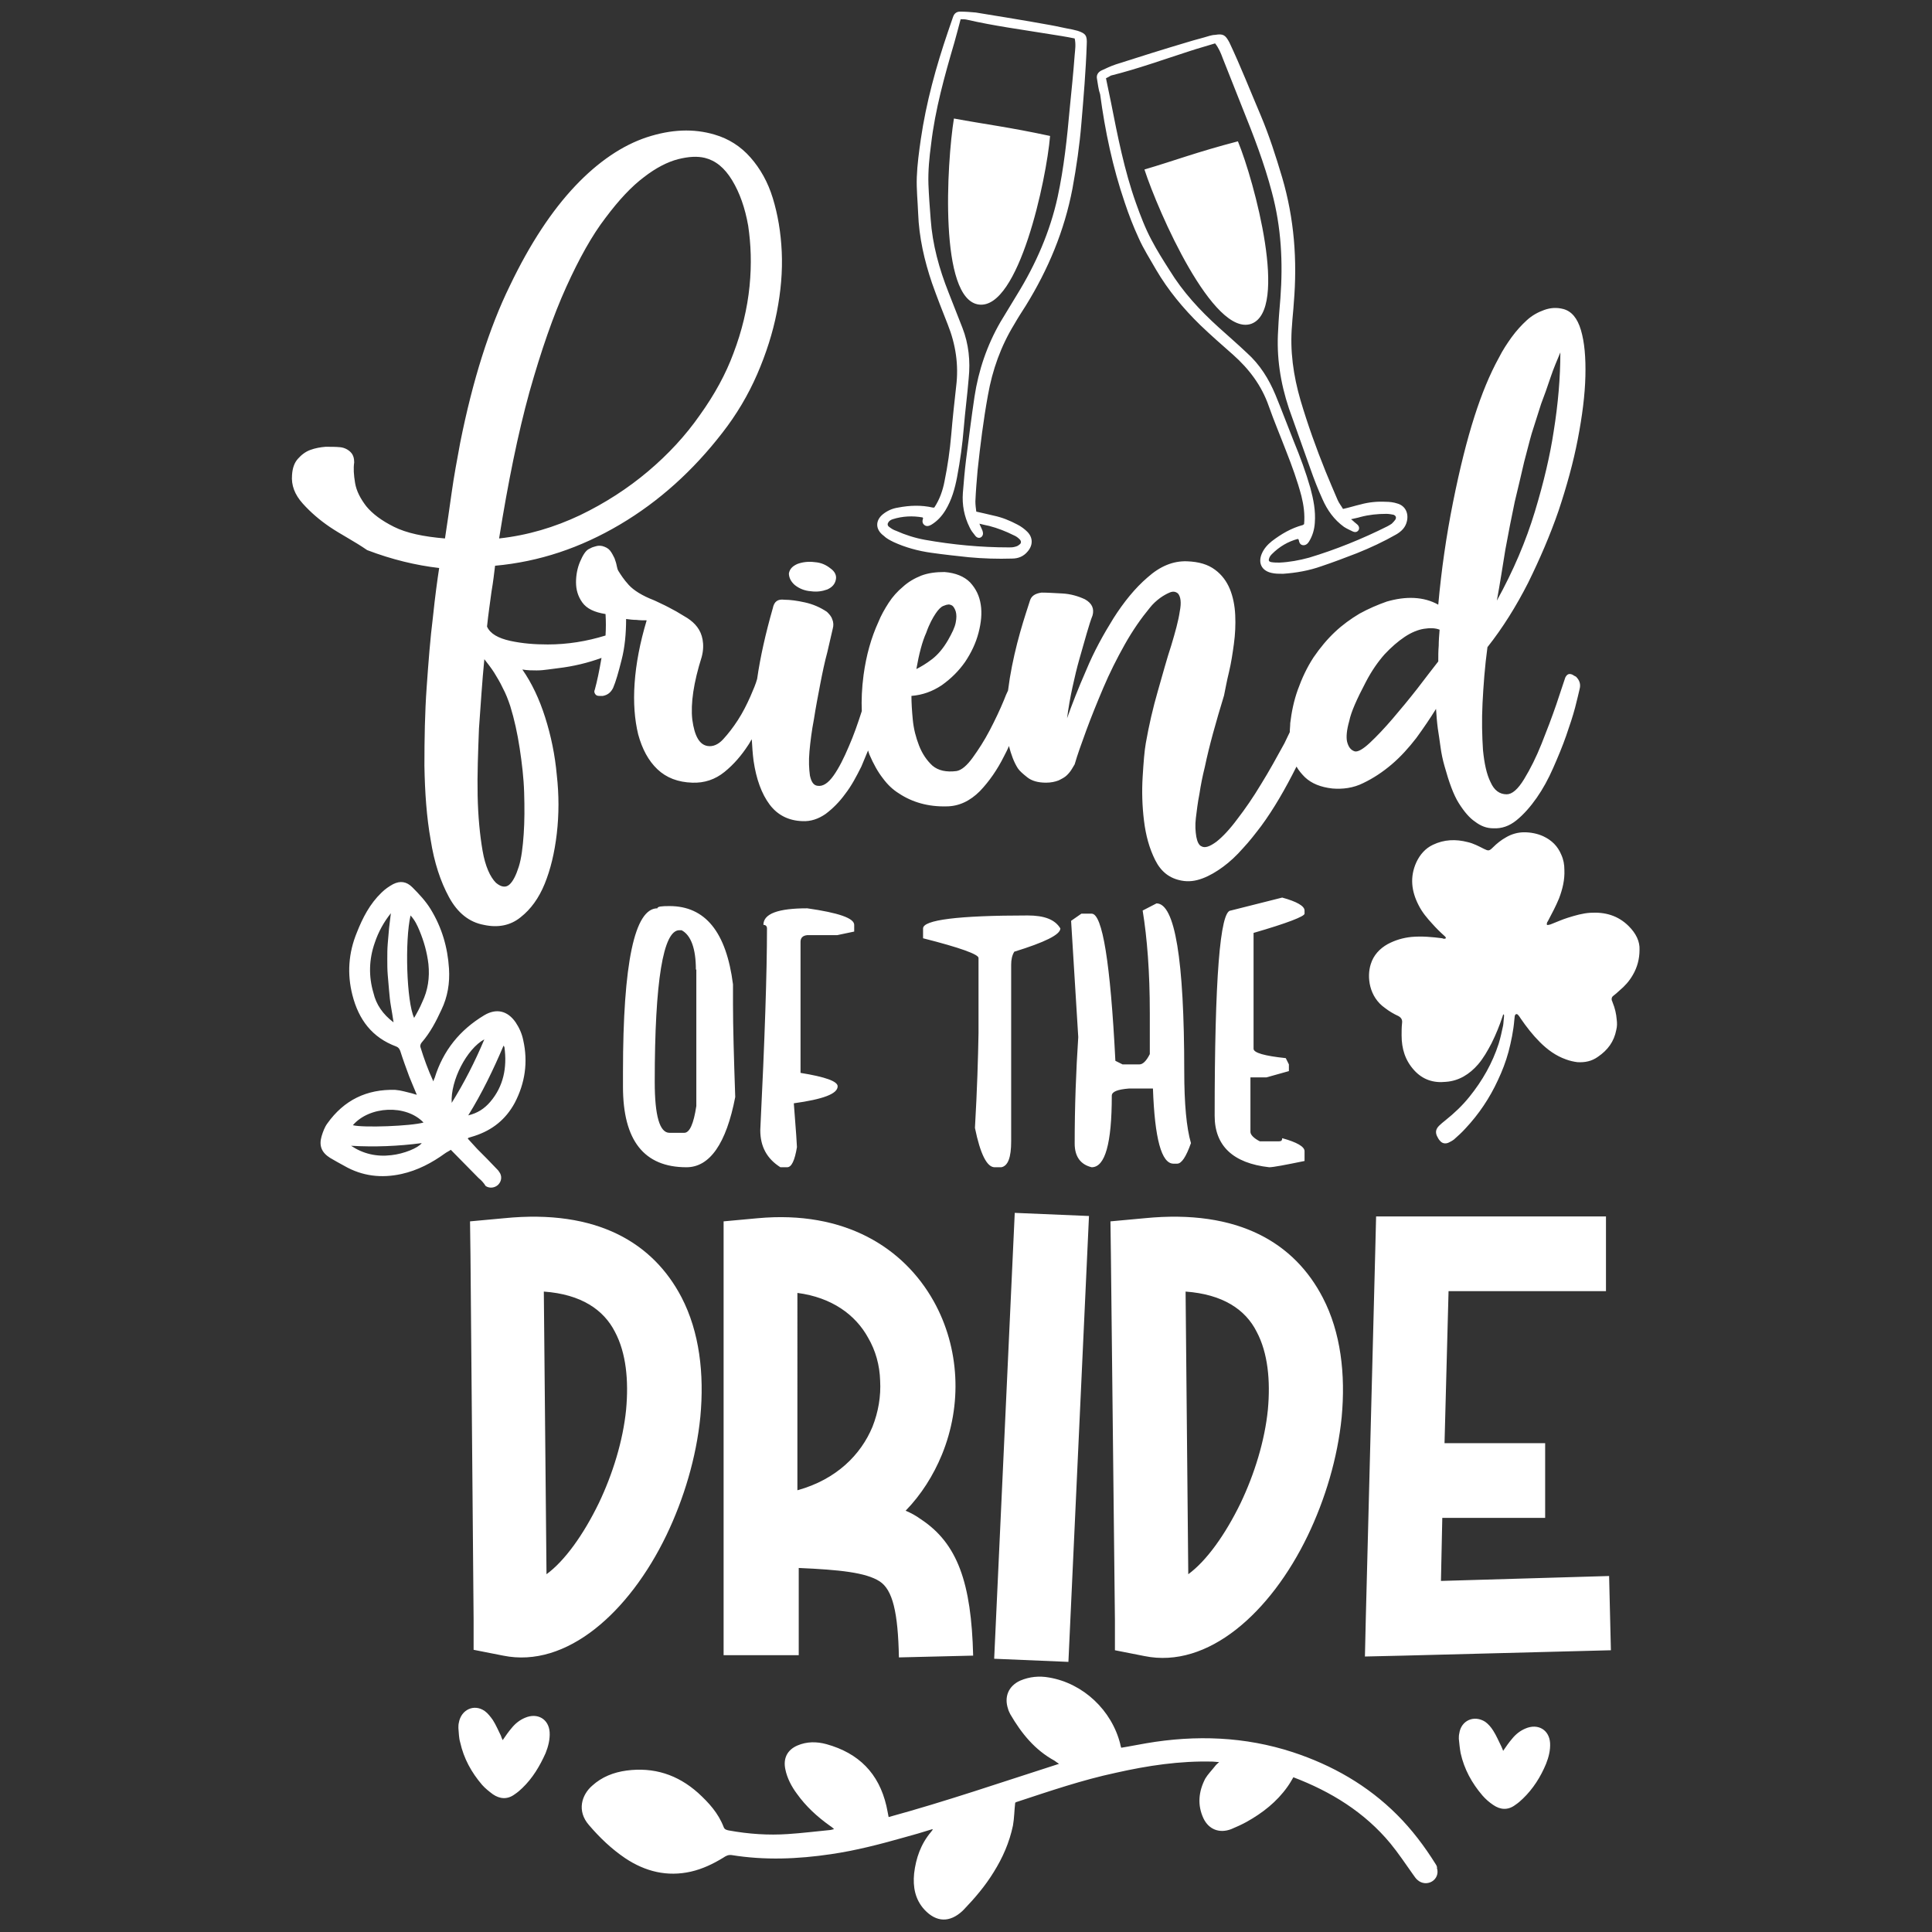 <?xml version="1.0" encoding="utf-8"?>
<!-- Generator: Adobe Illustrator 18.0.0, SVG Export Plug-In . SVG Version: 6.00 Build 0)  -->
<!DOCTYPE svg PUBLIC "-//W3C//DTD SVG 1.1//EN" "http://www.w3.org/Graphics/SVG/1.1/DTD/svg11.dtd">
<svg version="1.1" id="Layer_1" xmlns="http://www.w3.org/2000/svg" xmlns:xlink="http://www.w3.org/1999/xlink" x="0px" y="0px"
	 viewBox="0 0 432 432" enable-background="new 0 0 432 432" xml:space="preserve">
<rect x="0" y="0" width="432" height="432" fill="#333333" stroke="none"/>
<path fill="#FFFFFF" d="M346.6,389.7c0.1,1.6-0.3,3.2-0.9,4.7c-1.2,2.9-2.9,5.6-5.2,7.8c-0.5,0.5-1.1,1-1.7,1.4
	c-1.6,1.2-3.3,1.1-4.9,0c-0.9-0.6-1.7-1.3-2.4-2.1c-2.4-2.8-4.1-5.9-4.9-9.5c-0.2-1.1-0.3-2.2-0.4-3.2c0-0.4,0-0.8,0.1-1.2
	c0.4-2.9,3.3-4.2,5.8-2.6c0.7,0.5,1.3,1.2,1.8,2c0.7,1.1,1.2,2.3,1.8,3.5c0.1,0.3,0.3,0.6,0.4,1c0.7-1,1.3-1.9,2-2.7
	c0.8-1,1.8-1.8,3-2.3C343.9,385.3,346.4,386.8,346.6,389.7z M117.4,384.1c-1.2,0.5-2.2,1.3-3,2.3c-0.7,0.8-1.3,1.7-2,2.7
	c-0.2-0.4-0.3-0.7-0.4-1c-0.6-1.2-1.1-2.4-1.8-3.5c-0.5-0.7-1.1-1.5-1.8-2c-2.4-1.7-5.3-0.3-5.8,2.6c-0.1,0.4-0.1,0.8-0.1,1.2
	c0.1,1.1,0.1,2.2,0.4,3.2c0.8,3.6,2.5,6.7,4.9,9.5c0.7,0.8,1.6,1.5,2.4,2.1c1.6,1.1,3.3,1.2,4.9,0c0.6-0.4,1.2-0.9,1.7-1.4
	c2.3-2.2,3.9-4.9,5.2-7.8c0.6-1.5,1-3.1,0.9-4.7C122.7,384.4,120.2,382.9,117.4,384.1z M321,416.8c-2.5-4-5.3-7.7-8.6-11
	c-6.6-6.6-14.5-11.1-23.3-14c-10.7-3.5-21.7-3.9-32.8-2c-1.8,0.3-3.7,0.7-5.6,1c-0.1-0.4-0.2-0.6-0.2-0.8
	c-1.9-7.6-8.3-13.6-15.9-14.9c-2.2-0.4-4.4-0.2-6.5,0.7c-2.6,1.2-3.6,3.6-2.7,6.3c0.1,0.4,0.3,0.8,0.5,1.2c2.5,4.3,5.5,8,9.9,10.4
	c0.3,0.2,0.5,0.4,1,0.7c-12.8,4.1-25.3,8.4-38.1,11.9c-0.2-0.9-0.3-1.7-0.5-2.5c-1.7-7.3-6.2-11.8-13.4-13.8
	c-2.2-0.6-4.4-0.6-6.5,0.3c-2.3,1-3.2,2.9-2.7,5.3c0.4,2,1.4,3.9,2.6,5.5c2,2.8,4.5,5.1,7.3,7.1c0.3,0.2,0.6,0.4,1,0.8
	c-0.5,0.1-0.7,0.2-0.9,0.2c-3.1,0.3-6.3,0.7-9.4,0.9c-4.4,0.3-8.8,0-13.2-0.8c-0.5-0.1-1-0.2-1.2-0.8c-1.2-3.1-3.3-5.4-5.7-7.6
	c-4.6-4.1-9.9-5.8-16-5c-2.9,0.4-5.5,1.4-7.7,3.4c-2.3,2-3.5,5.6-0.7,8.8c2.4,2.8,5,5.3,8.1,7.4c4.5,3,9.4,4.2,14.7,3
	c2.6-0.6,4.9-1.7,7.2-3.1c0.6-0.4,1.1-0.7,1.9-0.6c7.4,1.2,14.8,0.9,22.2-0.2c5.5-0.8,10.9-2.2,16.2-3.7c2.2-0.6,4.3-1.2,6.5-1.9
	c0,0.1,0.1,0.2,0,0.2c-0.1,0.1-0.2,0.3-0.3,0.4c-2.3,2.7-3.4,5.9-3.8,9.3c-0.3,3,0.2,5.8,2.3,8.1c2.7,2.9,5.7,2.9,8.5,0.3
	c0.1-0.1,0.2-0.2,0.3-0.3c2.5-2.6,4.8-5.3,6.7-8.4c2-3.2,3.5-6.6,4.3-10.4c0.3-1.7,0.3-3.4,0.5-5.1c0.1-0.1,0.3-0.2,0.4-0.2
	c7.3-2.4,14.6-4.9,22.1-6.5c7.1-1.6,14.3-2.7,21.7-2.5c0.4,0,0.8,0.1,1.4,0.1c-0.4,0.4-0.7,0.6-0.9,0.9c-0.7,0.9-1.6,1.8-2.2,2.8
	c-1.5,2.9-1.8,5.9-0.4,8.9c1.2,2.5,3.6,3.4,6.2,2.4c1.2-0.5,2.3-1,3.4-1.6c3.6-2,6.8-4.5,9.2-7.9c0.5-0.7,0.9-1.4,1.3-2.1
	c8.4,3.2,15.9,7.8,21.7,14.8c1.8,2.2,3.4,4.6,5.1,7c0.3,0.4,0.6,0.9,1,1.2c0.9,0.8,2.2,0.9,3.2,0.3c1-0.6,1.5-1.8,1.1-3
	C321.4,417.5,321.2,417.1,321,416.8z M107,263.4c-2.1-2.1-4.1-4.2-6.2-6.3c-0.4,0.3-0.9,0.5-1.3,0.8c-2.9,2.1-6.1,3.8-9.7,4.6
	c-4.5,1-8.8,0.5-12.8-1.8c-1.1-0.6-2.2-1.2-3.2-1.8c-1.9-1.2-2.5-2.7-1.9-4.8c0.3-1,0.7-2.1,1.3-2.9c3.7-5.2,8.8-7.7,15.2-7.5
	c1.3,0.1,2.5,0.5,3.8,0.8c0.3,0.1,0.6,0.2,1,0.3c-0.6-1.5-1.2-2.8-1.7-4.1c-0.7-1.9-1.4-3.8-2-5.7c-0.2-0.5-0.4-0.8-0.9-1
	c-5.4-2-8.4-6-9.8-11.5c-1.2-4.7-0.9-9.4,1-14c1.3-3.3,2.9-6.4,5.5-8.9c0.8-0.8,1.7-1.4,2.6-1.9c1.6-0.8,3-0.6,4.3,0.7
	c1.5,1.5,3,3.1,4.1,4.9c2.5,4.1,3.8,8.5,4.1,13.3c0.2,3.2-0.3,6.3-1.7,9.2c-1.2,2.6-2.5,5.1-4.4,7.3c-0.2,0.2-0.4,0.7-0.3,1
	c0.8,2.6,1.7,5.1,2.9,7.7c0.1-0.4,0.2-0.6,0.3-0.8c1.9-6.1,5.6-10.7,11.1-14c2.7-1.6,5.2-1,7,1.6c0.8,1.2,1.4,2.5,1.7,4
	c1.1,4.9,0.4,9.6-1.9,14c-2,3.7-5,6.1-9,7.4c-0.4,0.1-0.9,0.3-1.3,0.4c0,0-0.1,0-0.2,0.2c0.7,0.8,1.4,1.5,2.1,2.3
	c1.5,1.5,3,3,4.4,4.5c0.2,0.2,0.4,0.4,0.5,0.6c0.7,0.9,0.6,2.1-0.2,2.9c-0.7,0.7-1.9,0.9-2.8,0.3C108.1,264.4,107.6,263.9,107,263.4
	z M88,228.6c-0.2-1.4-0.4-2.5-0.6-3.7c-0.2-1.1-0.3-2.3-0.4-3.4c-0.1-1.2-0.2-2.3-0.3-3.5c-0.1-1.2-0.1-2.3-0.1-3.5
	c0-1.2,0-2.3,0.1-3.5c0.1-1.2,0.2-2.3,0.3-3.5c0.1-1.1,0.3-2.2,0.4-3.3c-1.6,2-2.8,4.2-3.6,6.6c-1.3,3.7-1.4,7.5-0.3,11.2
	C84.1,224.6,85.6,226.8,88,228.6z M94.4,224.1c1.3-2.7,1.7-5.5,1.4-8.5c-0.3-2.6-1-5.1-2-7.5c-0.5-1.2-1-2.3-2-3.4
	c-1.3,5.6-0.9,19.3,0.8,22.9C93.3,226.4,93.9,225.3,94.4,224.1z M94.3,255.6c-5.3,0.7-10.5,0.9-15.8,0.6c2.7,1.8,5.7,2.5,9,2.1
	C90.3,258,93.5,256.7,94.3,255.6z M94.7,251c-3.9-4.1-12.1-3.7-15.8,0.6C81.2,252.2,91.9,251.8,94.7,251z M104.7,249.4
	c2.1-0.5,3.6-1.5,4.9-3c3-3.5,3.8-7.7,3.2-12.2c0-0.1-0.1-0.2-0.2-0.4C110.3,239.2,107.8,244.4,104.7,249.4z M101,246.6
	c2.8-4.5,5.2-9.2,7.3-14.2C104.4,234.5,100.7,241.6,101,246.6z M364.2,207.1c-2.4-2.4-5.3-3.2-8.6-3c-1.7,0.1-3.4,0.6-5,1.1
	c-1.3,0.4-2.6,1-3.9,1.5c-0.1,0-0.3,0.1-0.4,0.1c-0.4,0.1-0.5,0-0.4-0.4c0-0.1,0.1-0.3,0.2-0.4c0.9-1.7,1.8-3.4,2.5-5.1
	c0.8-2.1,1.3-4.2,1.2-6.4c0-1.2-0.2-2.3-0.7-3.4c-0.8-1.9-2.1-3.2-4-4.1c-1.3-0.6-2.8-0.9-4.3-0.9c-1.4,0-2.8,0.4-4,1.1
	c-1.1,0.6-2.1,1.4-3,2.3c-0.8,0.8-1,0.8-2,0.3c-1.2-0.6-2.3-1.2-3.6-1.5c-2.7-0.7-5.3-0.6-7.8,0.6c-1.7,0.8-2.9,2.2-3.7,3.9
	c-1.5,3.3-1.1,6.5,0.5,9.6c0.8,1.6,1.9,2.9,3.1,4.2c0.8,0.9,1.7,1.8,2.6,2.6c0.2,0.2,0.4,0.3,0.4,0.6c-0.3,0.2-0.6,0.1-0.8,0
	c-2.3-0.3-4.6-0.5-6.9-0.3c-1.9,0.2-3.6,0.7-5.3,1.6c-1.8,1-3.2,2.5-3.8,4.5c-0.9,2.8-0.4,7.3,3.2,9.8c0.9,0.7,1.9,1.3,3,1.8
	c0.7,0.4,0.9,0.9,0.8,1.6c-0.1,0.9-0.1,1.8-0.1,2.7c0,3,0.8,5.6,2.8,7.8c1.9,2.1,4.3,2.9,7.1,2.6c2.9-0.2,5.3-1.7,7.2-3.9
	c1.2-1.4,2.1-3,3-4.7c1-2,1.8-4,2.5-6.1c0-0.1,0.1-0.2,0.1-0.4c0.3,0.1,0.2,0.3,0.2,0.5c-0.1,0.7-0.1,1.4-0.2,2
	c-0.3,1.4-0.6,2.8-1,4.1c-1.4,4.3-3.6,8.2-6.5,11.8c-1.6,2-3.4,3.7-5.4,5.3c-0.5,0.4-1,0.8-1.4,1.2c-0.7,0.7-0.9,1.4-0.5,2.3
	c0.2,0.4,0.4,0.8,0.7,1.1c0.5,0.6,1.2,0.7,1.9,0.4c0.4-0.2,0.8-0.4,1.2-0.7c0.9-0.8,1.8-1.6,2.6-2.5c3-3.2,5.4-6.8,7.2-10.7
	c1-2.1,1.8-4.2,2.4-6.4c0.6-2.3,1.1-4.7,1.3-7.1c0-0.3,0.1-0.6,0.1-0.9c0.1-0.5,0.5-0.6,0.8-0.2c0.2,0.2,0.3,0.4,0.5,0.7
	c1.3,1.9,2.7,3.7,4.3,5.3c1.7,1.7,3.6,3.1,5.9,3.9c0.8,0.3,1.7,0.5,2.5,0.6c1.7,0.1,3.2-0.2,4.6-1.2c2.2-1.5,3.6-3.4,4.1-6
	c0.2-0.8,0.2-1.5,0.1-2.3c-0.1-1.3-0.4-2.6-0.9-3.8c-0.1-0.2-0.1-0.4-0.2-0.5c-0.1-0.4,0-0.8,0.3-1c0.5-0.4,1-0.8,1.4-1.2
	c1.2-1,2.2-2.1,3-3.5c1-1.7,1.5-3.6,1.5-5.6C366.7,210.5,365.8,208.7,364.2,207.1z M234.8,30.4c-9.3-2-14.5-2.6-21.5-3.9
	c-1.6,9.9-3.4,40.5,5.6,41.6C227.8,69.2,234,40.1,234.8,30.4z M279.8,72.4c8.4-3.1,0.7-31.8-3-40.8c-9.2,2.4-14.1,4.3-20.9,6.3
	C259,47.4,271.3,75.4,279.8,72.4z M197.4,115c1-0.8,2.1-1.3,3.4-1.5c2.6-0.5,5.2-0.6,7.8,0c0.1,0,0.1,0,0.3,0
	c1.2-1.8,1.9-3.8,2.3-5.9c0.7-3.4,1.2-6.9,1.5-10.4c0.3-3.6,0.7-7.2,1.1-10.8c0.6-4.8-0.1-9.4-1.9-13.9c-1.2-3-2.4-6.1-3.5-9.2
	c-1.7-5-2.9-10.2-3.1-15.6c-0.1-2.7-0.4-5.4-0.3-8.1c0.1-2.8,0.5-5.7,0.9-8.5c1.2-8.2,3.4-16.2,6.1-24.1c0.4-1.1,0.7-2.1,1.1-3.2
	c0.3-0.9,0.9-1.2,1.6-1.2c1.2,0,2.4,0.1,3.5,0.2c5.5,0.9,11.1,1.8,16.6,2.8c1.7,0.3,3.3,0.7,5,1c0.4,0.1,0.8,0.2,1.2,0.3
	c1.8,0.6,2.1,1.1,2,3c-0.2,5.9-0.7,11.8-1.2,17.7c-0.4,4.9-1.1,9.7-2,14.6c-1.8,9.4-5.4,18-10.4,26.1c-0.9,1.4-1.8,2.8-2.6,4.2
	c-3,4.9-4.9,10.2-5.9,15.9c-1,5.5-1.7,11.1-2.3,16.7c-0.2,2.3-0.4,4.6-0.5,7c0,0.8,0.1,1.5,0.2,2.3c1.4,0.3,2.6,0.6,3.9,0.9
	c1.9,0.4,3.6,1.1,5.3,2c0.8,0.4,1.6,1,2.2,1.6c1.3,1.3,1.3,3,0.1,4.4c-0.9,1.1-2.1,1.6-3.5,1.6c-3.2,0.1-6.5,0-9.7-0.3
	c-2.8-0.3-5.6-0.6-8.4-1c-2.9-0.4-5.8-1.2-8.4-2.4c-0.8-0.4-1.6-0.8-2.2-1.4C195.7,118.4,195.7,116.4,197.4,115z M198.8,117.8
	c0.5,0.4,1,0.7,1.6,0.9c2,0.9,4.2,1.6,6.4,2c6.2,1.1,12.5,1.7,18.8,1.7c0.4,0,0.8,0,1.2-0.1c0.4-0.1,0.8-0.2,1.1-0.5
	c0.5-0.3,0.5-0.8,0.1-1.2c-0.4-0.4-0.8-0.7-1.3-0.9c-1.8-0.9-3.6-1.6-5.5-2.1c-0.6-0.1-1.3-0.3-2.2-0.5c0.2,0.5,0.3,0.7,0.4,0.9
	c0.1,0.2,0.2,0.5,0.3,0.7c0.2,0.6,0.1,1.1-0.3,1.4c-0.4,0.3-1,0.2-1.4-0.4c-0.4-0.5-0.9-1.1-1.2-1.8c-1.2-2.4-1.7-5-1.5-7.7
	c0.2-2.4,0.4-4.9,0.7-7.3c0.6-4.7,1.2-9.5,1.9-14.2c0.9-5.9,2.8-11.5,5.8-16.7c1.2-2,2.5-4.1,3.7-6.1c4.2-6.8,7.4-14.1,9.1-21.9
	c1.4-6.5,2.1-13.1,2.7-19.8c0.4-4,0.8-7.9,1.1-11.9c0.1-1.2,0.3-2.4,0-3.7c-1.9-0.4-3.9-0.7-5.8-1c-6.1-1-12.2-1.8-18.3-3.2
	c-0.4-0.1-0.9-0.1-1.4-0.1c-0.5,1.8-0.9,3.5-1.4,5.2c-2.2,7.5-4.3,15-5.2,22.7c-0.4,3-0.7,6-0.6,9c0.1,2.6,0.3,5.2,0.5,7.8
	c0.4,5.7,1.9,11.1,4,16.4c1,2.6,2.1,5.3,3.1,7.9c1.4,3.6,1.8,7.4,1.4,11.3c-0.3,3.7-0.8,7.4-1.1,11.1c-0.3,3.7-0.8,7.3-1.5,11
	c-0.5,2.6-1.2,5.1-2.6,7.4c-0.8,1.3-1.8,2.4-3.1,3.2c-0.5,0.3-1.1,0.5-1.6,0.1c-0.5-0.4-0.5-0.9-0.3-1.5c0,0,0-0.1-0.1-0.2
	c-2.2-0.4-4.5-0.3-6.7,0.4c-0.3,0.1-0.7,0.3-0.9,0.6C198.4,117.1,198.4,117.5,198.8,117.8z M245.3,17.7c-0.2-0.9,0.2-1.5,0.9-1.9
	c1.1-0.5,2.1-1,3.3-1.4c5.3-1.7,10.7-3.4,16.1-5c1.6-0.5,3.3-0.9,4.9-1.4c0.4-0.1,0.8-0.2,1.2-0.2c1.8-0.3,2.3,0,3.2,1.7
	c2.5,5.3,4.7,10.9,7,16.3c1.9,4.5,3.4,9.2,4.8,13.9c2.7,9.2,3.4,18.5,2.6,28c-0.1,1.7-0.3,3.3-0.4,5c-0.5,5.7,0.3,11.3,1.9,16.8
	c1.6,5.4,3.5,10.7,5.6,15.9c0.9,2.2,1.8,4.3,2.7,6.4c0.3,0.7,0.8,1.3,1.2,2c1.4-0.3,2.6-0.7,3.9-1c1.8-0.5,3.7-0.7,5.6-0.6
	c0.9,0,1.8,0.1,2.7,0.4c1.7,0.5,2.5,2.1,2.1,3.9c-0.3,1.4-1.2,2.3-2.4,3c-2.8,1.6-5.8,3-8.8,4.2c-2.6,1-5.2,2-7.9,2.9
	c-2.8,1-5.7,1.5-8.6,1.7c-0.9,0-1.8,0-2.6-0.2c-2.2-0.5-3-2.2-2.2-4.2c0.5-1.2,1.3-2.1,2.3-2.9c2.1-1.6,4.3-2.9,6.9-3.6
	c0.1,0,0.1-0.1,0.3-0.2c0.2-2.2-0.1-4.3-0.6-6.3c-0.9-3.4-2.1-6.7-3.4-10c-1.3-3.4-2.7-6.7-3.9-10.1c-1.6-4.6-4.4-8.3-8-11.5
	c-2.5-2.2-4.9-4.3-7.3-6.6c-3.8-3.7-7.2-7.8-9.9-12.4c-1.3-2.3-2.8-4.6-3.9-7.1c-1.2-2.6-2.2-5.2-3.1-7.9c-2.7-7.9-4.4-16-5.5-24.2
	C245.6,20,245.5,18.8,245.3,17.7z M247.3,17.5c0.4,1.8,0.7,3.5,1.1,5.3c1.5,7.6,3,15.3,5.6,22.6c1,2.8,2.1,5.7,3.5,8.3
	c1.2,2.3,2.6,4.5,4,6.7c3,4.9,6.8,9,11,12.8c2.1,1.9,4.3,3.8,6.3,5.7c2.9,2.6,4.9,5.8,6.4,9.4c1.4,3.4,2.7,6.9,4.1,10.4
	c1.4,3.4,2.7,6.9,3.7,10.4c0.7,2.6,1.2,5.1,1,7.8c-0.1,1.5-0.5,2.9-1.3,4.2c-0.3,0.5-0.8,0.9-1.4,0.8c-0.6-0.1-0.8-0.6-0.9-1.2
	c0,0-0.1-0.1-0.2-0.2c-2.2,0.6-4.1,1.7-5.8,3.4c-0.3,0.3-0.5,0.6-0.6,0.9c-0.2,0.5-0.1,0.8,0.5,0.9c0.6,0.1,1.2,0.1,1.8,0.1
	c2.2-0.1,4.4-0.5,6.6-1.1c6-1.8,11.9-4.2,17.5-7c0.4-0.2,0.7-0.4,1-0.6c0.3-0.3,0.6-0.6,0.8-0.9c0.3-0.5,0.1-0.9-0.4-1.1
	c-0.5-0.1-1.1-0.2-1.6-0.2c-2,0-3.9,0.2-5.8,0.7c-0.6,0.2-1.3,0.3-2.1,0.5c0.4,0.3,0.6,0.5,0.7,0.6c0.2,0.2,0.4,0.3,0.6,0.5
	c0.5,0.4,0.6,0.9,0.4,1.3c-0.3,0.5-0.8,0.6-1.4,0.3c-0.6-0.3-1.3-0.6-1.9-1c-2.2-1.6-3.7-3.7-4.8-6.2c-1-2.2-1.9-4.5-2.7-6.8
	c-1.6-4.5-3.2-9-4.8-13.5c-1.9-5.7-2.8-11.5-2.4-17.5c0.1-2.4,0.3-4.7,0.5-7.1c0.6-8,0.2-15.9-1.9-23.7c-1.7-6.5-4.1-12.7-6.6-18.9
	c-1.5-3.7-2.9-7.4-4.4-11.1c-0.4-1.1-0.9-2.3-1.7-3.3c-1.9,0.6-3.8,1.1-5.6,1.7c-5.9,1.9-11.7,4-17.7,5.5
	C248.1,17.1,247.7,17.3,247.3,17.5z M73.7,117.8c-2.2-1.5-4.2-3.2-6-5.2c-1.8-2-2.6-4.1-2.4-6.4c0.1-1.5,0.5-2.7,1.3-3.6
	c0.8-0.9,1.7-1.6,2.8-2c1.1-0.4,2.2-0.6,3.4-0.7c1.2,0,2.3,0,3.3,0.1c0.9,0.1,1.7,0.5,2.3,1.1c0.6,0.6,0.8,1.4,0.8,2.3
	c-0.2,1.3-0.1,2.8,0.2,4.6c0.3,1.8,1.2,3.5,2.5,5.2c1.4,1.7,3.4,3.2,6.2,4.6c2.8,1.4,6.6,2.2,11.4,2.6c0.5-3.3,1-6.7,1.5-10.3
	c0.5-3.6,1.2-7.3,1.9-11.1c2.8-14,6.5-25.7,11.1-35.1c4.5-9.4,9.4-16.8,14.6-22.3c5.2-5.5,10.6-9.1,16-10.9c5.5-1.8,10.5-2,15.2-0.6
	c3.1,0.9,5.8,2.6,8,5.1c2.2,2.5,3.9,5.5,5,9.1c1.1,3.6,1.8,7.6,2,12c0.2,4.4-0.2,8.9-1.1,13.5c-0.9,4.6-2.4,9.3-4.4,13.9
	c-2,4.6-4.6,9-7.8,13.1c-6.5,8.4-14.1,15.3-22.9,20.5c-8.8,5.2-18,8.3-27.9,9.2c-0.2,1.6-0.4,3.5-0.8,5.8c-0.3,2.3-0.7,4.9-1,7.8
	c0.7,1.6,2.5,2.6,5.2,3.2c2.8,0.6,5.5,0.8,8.4,0.8c4.4,0,8.7-0.7,12.9-2c0.1-1.6,0.1-3.2,0-4.8c-2.5-0.4-4.2-1.2-5.2-2.6
	c-1-1.4-1.4-2.9-1.4-4.5s0.3-3.2,0.9-4.6c0.6-1.4,1.2-2.4,1.9-2.8l0.8-0.4c0.3-0.1,0.6-0.2,1-0.3c0.4-0.1,0.8-0.1,1.3,0
	c0.7,0.2,1.3,0.5,1.7,1c0.4,0.5,0.7,1.1,1,1.7c0.2,0.6,0.4,1.1,0.5,1.7c0.1,0.5,0.2,0.9,0.4,1.2c0.5,0.8,1.2,1.9,2.3,3.1
	c1.1,1.2,3,2.4,5.6,3.4c0.2,0.1,0.7,0.3,1.7,0.8c0.9,0.4,2,1,3.3,1.7c0.8,0.5,1.7,1,2.5,1.5c0.9,0.6,1.6,1.2,2.2,2
	c0.6,0.8,1,1.7,1.2,2.8c0.2,1.1,0.2,2.4-0.2,3.9c-1.8,5.7-2.5,10.4-2.1,14c0.5,3.7,1.6,5.6,3.4,5.9c1.2,0.2,2.4-0.3,3.5-1.5
	c1.1-1.2,2.2-2.6,3.3-4.3c1.1-1.7,2-3.5,2.8-5.3c0.7-1.6,1.2-2.8,1.5-3.9c0.7-4.9,1.9-10.2,3.5-15.8c0.3-1.5,1.1-2.1,2.6-1.9
	c1.3,0,2.8,0.2,4.6,0.6c1.8,0.4,3.4,1.1,4.9,2.1c0.5,0.5,1,1,1.2,1.7c0.3,0.7,0.3,1.4,0.1,2.1c-0.3,1.3-0.7,3-1.2,5.2
	c-0.6,2.2-1.1,4.6-1.6,7.2c-0.5,2.6-1,5.2-1.4,7.8c-0.5,2.6-0.8,5-1,7.2c-0.2,2.2-0.1,3.9,0.1,5.4c0.3,1.4,0.8,2.2,1.7,2.3
	c1.2,0.2,2.4-0.6,3.6-2.3c1.2-1.7,2.3-3.9,3.4-6.5c1.1-2.5,2-5.1,2.9-7.9c-0.1-2.4,0-5.1,0.4-8.1c0.6-4.4,1.7-8.3,3.3-11.8
	c0.6-1.5,1.4-2.9,2.3-4.3c0.9-1.4,2-2.6,3.2-3.6c1.2-1.1,2.6-1.9,4.1-2.5c1.6-0.6,3.3-0.8,5.2-0.8c2.5,0.2,4.4,1,5.7,2.3
	c1.3,1.4,2.1,3,2.4,5c0.3,1.9,0.1,4-0.5,6.3c-0.6,2.3-1.6,4.4-3,6.5c-1.4,2-3.1,3.7-5.2,5.2c-2.1,1.4-4.3,2.2-6.8,2.4
	c0,1.5,0.1,3.2,0.3,5.3c0.2,2.1,0.7,4,1.4,5.8c0.7,1.8,1.7,3.3,3,4.5c1.3,1.1,3.1,1.5,5.4,1.2c1.1-0.2,2.3-1.2,3.6-3
	c1.3-1.8,2.6-3.8,3.8-6.1c1.2-2.3,2.3-4.6,3.2-6.8c0.3-0.8,0.6-1.5,0.9-2.1c0.1-0.9,0.3-1.9,0.4-2.8c0.6-3.6,1.4-7,2.3-10.2
	c0.9-3.2,1.7-5.5,2.2-7.1c0.3-1,1.1-1.6,2.6-1.8c1.3,0,2.8,0.1,4.7,0.2c1.8,0.1,3.5,0.6,5,1.3c1.6,0.9,2.1,2.1,1.7,3.6
	c-0.4,1-0.8,2.3-1.3,4c-0.5,1.7-1,3.5-1.6,5.6c-0.6,2.1-1.1,4.2-1.6,6.5c-0.5,2.3-0.9,4.6-1.2,6.9c1.1-3.1,2.5-6.7,4.3-10.8
	c1.7-4.1,3.8-7.9,6.1-11.6c2.3-3.6,4.8-6.7,7.6-9.1c2.8-2.5,5.7-3.7,8.8-3.6c2.7,0.1,4.7,0.7,6.3,1.9c1.5,1.1,2.6,2.6,3.3,4.3
	c0.7,1.7,1.1,3.7,1.2,5.8c0.1,2.2,0,4.3-0.3,6.5c-0.3,2.2-0.6,4.2-1.1,6.3c-0.5,2-0.8,3.8-1.1,5.2c-1.8,5.9-3.3,11.2-4.3,16
	c-0.5,2-0.9,4-1.2,6c-0.4,2-0.6,3.8-0.8,5.4s-0.1,3,0.1,4.2c0.2,1.1,0.6,1.9,1.1,2.1c0.8,0.5,1.9,0.1,3.4-1c1.4-1.1,3-2.8,4.7-5.1
	c1.7-2.2,3.5-4.8,5.3-7.8c1.8-2.9,3.5-6,5.2-9.1c0.4-0.8,0.8-1.7,1.2-2.5c0-0.7,0.1-1.3,0.1-2c0.3-2.5,0.8-5,1.7-7.5
	c0.9-2.5,2-4.9,3.5-7.2c1.5-2.2,3.1-4.1,4.8-5.7c1.7-1.6,3.5-2.9,5.5-4.1c2-1.1,4.1-2,6.1-2.7c2.1-0.6,4.1-0.9,6.1-0.8
	c2,0.1,3.8,0.6,5.4,1.5c0.7-7.8,1.8-15.4,3.3-22.9c1.5-7.5,3.1-13.9,4.8-19.2c1.6-5,3.4-9.4,5.5-13.2c0.8-1.6,1.8-3.1,2.8-4.5
	c1.1-1.5,2.2-2.7,3.4-3.8c1.2-1.1,2.5-1.8,3.9-2.3c1.4-0.5,2.8-0.6,4.3-0.2c1.8,0.5,3.1,2,3.9,4.7c0.8,2.7,1.1,6.1,1,10.3
	c-0.1,4.2-0.7,8.9-1.7,14.1c-1,5.2-2.5,10.6-4.3,16c-1.9,5.5-4.2,10.8-6.8,16.1c-2.7,5.3-5.7,10.1-9.1,14.4
	c-0.6,4.4-0.9,8.6-1.1,12.5c-0.2,3.9-0.1,7.4,0.1,10.5c0.3,3,0.8,5.4,1.7,7.2c0.8,1.8,2,2.7,3.6,2.7c1.2,0,2.5-1.1,3.9-3.4
	c1.4-2.3,2.7-4.9,3.9-7.9c1.2-3,2.3-5.9,3.3-8.8c1-2.9,1.6-4.9,2-6c0.4-0.8,0.9-1,1.7-0.6c0.1,0.1,0.3,0.2,0.7,0.4
	c0.8,0.8,1.1,1.7,0.8,2.8c-0.2,0.8-0.5,2.2-1,4.1c-0.5,1.9-1.2,4-2,6.3c-0.8,2.3-1.8,4.7-2.9,7.2c-1.1,2.5-2.3,4.7-3.7,6.7
	c-1.4,2-2.9,3.7-4.5,5c-1.6,1.3-3.3,1.9-5.2,1.8c-1.5,0-2.8-0.5-4.1-1.5c-1.2-0.8-2.4-2.2-3.6-4.1c-1.2-1.9-2.2-4.7-3.2-8.3
	c-0.4-1.4-0.7-2.8-0.9-4.3c-0.2-1.5-0.4-2.8-0.6-4.1c-0.2-1.5-0.3-2.9-0.4-4.4c-1.3,2.1-2.8,4.3-4.4,6.5c-1.7,2.2-3.5,4.2-5.5,5.9
	c-2,1.7-4.1,3.1-6.4,4.2c-2.2,1.1-4.6,1.4-6.9,1.2c-2.6-0.3-4.6-1.1-6.1-2.5c-0.7-0.7-1.4-1.5-1.9-2.4c-2.5,5-5.1,9.5-7.9,13.3
	c-1.3,1.7-2.6,3.4-4.1,5c-1.4,1.6-2.9,3-4.4,4.1c-1.5,1.1-3,2-4.6,2.6c-1.6,0.6-3.1,0.8-4.7,0.5c-2.7-0.5-4.6-2-5.9-4.6
	c-1.3-2.6-2.1-5.5-2.5-8.8c-0.4-3.3-0.5-6.5-0.3-9.8c0.2-3.3,0.4-5.8,0.7-7.5c0.7-4,1.6-7.9,2.7-11.7c1.1-3.8,2-7.2,3-10.2
	c0.9-3,1.6-5.5,1.9-7.6c0.4-2,0.2-3.3-0.4-4c-0.6-0.5-1.2-0.5-1.9-0.2c-0.7,0.3-1.4,0.7-2.1,1.2c-0.8,0.6-1.6,1.3-2.3,2.2
	c-1.9,2.3-3.8,5-5.6,8.2c-1.8,3.2-3.4,6.4-4.8,9.7c-1.4,3.3-2.7,6.5-3.8,9.5c-1.1,3-2,5.5-2.6,7.6c-0.1,0.2-0.3,0.5-0.6,1
	c-0.3,0.5-0.6,0.9-1.1,1.4c-0.5,0.5-1.1,0.8-1.9,1.2c-0.8,0.3-1.7,0.5-2.8,0.5c-1.8,0-3.2-0.4-4.2-1.2c-1-0.8-1.7-1.4-2.1-2
	c-0.9-1.4-1.5-3.1-2-5c-0.3,0.8-0.7,1.5-1.1,2.3c-1.5,3-3.3,5.6-5.4,7.8c-2.2,2.2-4.7,3.4-7.5,3.4c-4,0.1-7.6-0.9-10.6-2.9
	c-1.3-0.8-2.5-1.9-3.6-3.4c-1.1-1.4-2.1-3.2-3-5.3c-0.1-0.3-0.2-0.6-0.3-0.9c-0.5,1.2-1,2.4-1.5,3.6c-1.1,2.2-2.2,4.3-3.6,6.1
	c-1.3,1.8-2.8,3.3-4.4,4.5c-1.6,1.1-3.3,1.7-5.2,1.6c-3-0.1-5.5-1.3-7.3-3.7c-1.8-2.4-3-5.7-3.6-9.8c-0.2-1.5-0.3-3.1-0.4-4.8
	c-0.3,0.4-0.5,0.9-0.8,1.3c-1.5,2.3-3.2,4.3-5.3,6c-2.1,1.7-4.5,2.5-7.2,2.4c-3.2-0.1-5.8-1.1-7.8-3c-2-1.9-3.4-4.5-4.3-7.8
	c-0.8-3.3-1.1-7.1-0.8-11.4c0.3-4.4,1.2-9.1,2.7-14.1c-0.7,0-1.5,0-2.3-0.1c-0.8,0-1.5-0.1-2.3-0.2c0,3.3-0.3,6.4-1,9.1
	c-0.7,2.8-1.3,4.9-1.9,6.3c-0.5,1-1.2,1.6-2.3,1.8h-0.8c-0.4,0-0.7-0.1-0.9-0.4c-0.2-0.3-0.3-0.6-0.1-1c0.5-1.8,1-4.2,1.5-7.1
	c-3,1.1-6.3,1.9-9.7,2.3c-0.7,0.1-1.5,0.2-2.3,0.3c-0.7,0.1-1.6,0.2-2.5,0.2c-1,0-2,0-3.2-0.2c2.1,3,3.8,6.6,5.1,10.7
	c1.3,4.1,2.2,8.4,2.6,12.9c0.5,4.4,0.5,8.8,0,13.1c-0.5,4.3-1.4,8-2.7,11.2c-1.3,3.2-3.1,5.7-5.4,7.5c-2.2,1.8-5,2.4-8.2,1.7
	c-3.3-0.6-5.9-2.7-7.8-6.2c-1.9-3.5-3.3-7.7-4.1-12.8c-0.9-5-1.3-10.6-1.4-16.6c0-6,0.1-11.9,0.5-17.5c0.4-5.7,0.8-10.9,1.4-15.7
	c0.5-4.8,1-8.4,1.4-11c-5.2-0.6-10.6-1.9-16.1-4C79.2,121,76.2,119.5,73.7,117.8z M334.7,134.3c3.7-6.7,6.5-13.3,8.5-19.9
	c2-6.6,3.4-12.6,4.2-17.9c1-6.2,1.5-12.1,1.5-17.7c-0.7,1.7-1.5,3.5-2.2,5.6c-0.7,2.1-1.4,4.1-2.1,5.9c-0.7,2.2-1.4,4.4-2.1,6.6
	c-0.5,1.7-1,3.8-1.7,6.4c-0.6,2.6-1.3,5.6-2.1,8.9c-0.7,3.3-1.4,6.9-2.1,10.7C336,126.6,335.4,130.5,334.7,134.3z M301.2,165.8
	c0.3,1.2,0.8,1.9,1.7,2.2c0.7,0.2,1.9-0.5,3.4-1.9c1.6-1.5,3.3-3.3,5.1-5.4c1.8-2.1,3.7-4.4,5.5-6.7c1.8-2.4,3.4-4.4,4.7-6.1
	c0-1.2,0-2.4,0.1-3.5c0-1.1,0.1-2.4,0.2-3.6c-1-0.4-2.2-0.4-3.5-0.2c-1.3,0.2-2.8,0.8-4.3,1.8c-1.5,1-3,2.3-4.5,3.9
	c-1.5,1.7-2.9,3.7-4.2,6.2c-2,3.8-3.3,6.7-3.7,8.7C301.1,163.3,301,164.8,301.2,165.8z M204.9,149.6c1-0.5,2.2-1.2,3.5-2.2
	c1.3-1,2.5-2.4,3.6-4.3c0.9-1.6,1.5-2.8,1.7-3.9c0.2-1,0.2-1.8,0-2.5c-0.2-0.6-0.5-1.1-0.8-1.3c-0.4-0.2-0.7-0.3-1-0.2
	c-0.2,0-0.5,0.1-1,0.3c-0.5,0.2-1.1,0.8-1.7,1.7c-0.6,0.9-1.4,2.3-2.1,4.3C206.2,143.5,205.5,146.2,204.9,149.6z M111.6,120.4
	c6.4-0.7,12.4-2.5,18.1-5.2c5.6-2.7,10.7-6,15.2-9.8c4.5-3.8,8.4-8,11.6-12.6c3.3-4.6,5.8-9.2,7.5-13.8c1.9-5,3.1-10,3.6-15
	c0.5-5,0.3-9.4-0.3-13.5c-0.7-4-1.9-7.4-3.6-10.2c-1.7-2.8-3.7-4.4-6.1-5c-1.7-0.4-3.6-0.3-6,0.3c-2.3,0.6-4.9,1.9-7.6,4
	c-2.8,2.1-5.6,5.1-8.6,9.1c-3,3.9-5.9,9.1-8.8,15.5c-2.9,6.4-5.6,14.2-8.2,23.4C115.8,97,113.6,107.9,111.6,120.4z M106.8,177.9
	c0.1,4.7,0.5,8.8,1.1,12.3c0.6,3.5,1.7,5.9,3,7.2c1.2,1,2.2,1.1,3,0.4c0.8-0.7,1.5-2.1,2.1-4c0.6-1.9,0.9-4.4,1.1-7.3
	c0.2-2.9,0.2-6,0.1-9.3c-0.1-3.3-0.5-6.6-1-9.9c-0.5-3.3-1.2-6.5-2.1-9.4c-0.5-1.5-1-2.8-1.7-4.1c-0.6-1.3-1.3-2.4-1.9-3.4
	c-0.7-1.1-1.5-2.1-2.2-3c-0.5,5-0.8,10.1-1.2,15.5C106.9,168.2,106.7,173.2,106.8,177.9z M177.7,130.8c1,0.8,2.2,1.3,3.6,1.4
	c1.4,0.2,2.6,0,3.7-0.4c1.1-0.5,1.7-1.2,1.9-2.2c0.2-0.9-0.2-1.8-1.2-2.5c-1-0.8-2.1-1.3-3.5-1.4c-1.5-0.2-2.8,0-3.9,0.4
	c-1.1,0.5-1.7,1.1-1.9,2.1C176.4,129.1,176.8,130,177.7,130.8z M153.5,261c-9.5,0-14.2-6-14.2-18v-3.3c0-24.4,2.6-36.6,7.7-36.6
	c0-0.4,0.9-0.5,2.7-0.5c8,0,12.7,5.8,14.2,17.5v4.4c0,5.1,0.2,12,0.5,20.8C162.4,255.7,158.7,261,153.5,261z M155.6,216.8
	c0-4.7-1.1-7.7-3.2-8.8h-0.5c-3.6,0-5.5,11.3-5.5,33.9c0,7.6,1.1,11.4,3.3,11.4h3.3c1.2,0,2.1-2,2.7-6V216.8z M174.5,261h1.5
	c1,0,1.7-1.5,2.2-4.5c0-0.3-0.2-3.6-0.7-9.8c6.5-0.9,9.8-2.1,9.8-3.8c0-1.1-2.7-2.1-8.3-3v-29.3c0-0.9,0.5-1.4,1.5-1.5h6.7l3.8-0.8
	v-1.5c0-1.5-3.5-2.7-10.5-3.7c-6.5,0-9.8,1.2-9.8,3.7c0.5,0,0.8,0.3,0.8,0.8c0,9.8-0.5,24.9-1.5,45.1
	C170,256.4,171.5,259.1,174.5,261z M218,252.2c1.2,5.9,2.7,8.8,4.4,8.8h1.5c1.5-0.3,2.2-2.2,2.2-5.8v-39.5c0-1.1,0.2-2.1,0.7-2.9
	c6.8-2.1,10.3-3.8,10.3-5.2c-1.2-2-3.6-2.9-7.3-2.9c-15.6,0-23.4,1-23.4,2.9v2.2c8.3,2.1,12.4,3.6,12.4,4.4V231
	C218.7,236.5,218.5,243.6,218,252.2z M248.6,245c0-0.9,1.3-1.4,3.8-1.6h5.4c0.4,11.2,1.9,16.8,4.6,16.8h0.8c1,0,2-1.5,3.1-4.6
	c-1-3.4-1.5-8.8-1.5-16.1c0-25-2.1-37.5-6.2-37.5l-3.1,1.6c1,6.1,1.6,13.7,1.6,22.9v9.2c-0.8,1.6-1.6,2.3-2.3,2.3h-3.8l-1.6-0.8
	c-1.1-21.9-2.9-32.9-5.3-32.9h-2.3l-2.3,1.6l1.6,26c-0.5,7.6-0.8,15.5-0.8,23.8c0,2.9,1.3,4.7,3.8,5.3
	C247.1,261,248.6,255.7,248.6,245z M291.7,204.3v-0.7c0-1-1.7-2-5-2.9l-11.5,2.9c-2.4,0-3.6,15.3-3.6,45.9c0,6.7,4.1,10.6,12.2,11.5
	c0.9,0,3.5-0.5,7.9-1.4v-2.2c0-1-1.7-2-5-2.9c0,0.5-0.2,0.7-0.7,0.7h-4.3c-1.4-0.7-2.1-1.5-2.1-2.1v-12.2h3.6l5-1.4V238l-0.7-1.4
	c-4.8-0.5-7.2-1.2-7.2-2.1v-25.9C287.9,206.4,291.7,204.9,291.7,204.3z M152.4,290.1c4,7.7,5.1,17.1,4.2,26.7
	c-0.9,9.1-3.7,18.4-7.6,26.5c-8.3,17.2-22.3,29.8-36.5,26.9l-6.6-1.3l0-6.7l-0.7-81.5l-0.1-7.6l7.6-0.7
	C133.6,270.3,146.1,278,152.4,290.1z M137.5,297.8c-2.5-4.9-7.5-8.4-15.9-9l0.6,63.2c4.1-3,8.3-8.9,11.7-15.9
	c3.1-6.5,5.4-13.9,6.1-20.9C140.6,308.6,140,302.5,137.5,297.8z M161.8,370.1l0-89.5v-7.5l7.6-0.7c19.5-1.8,32.7,6.6,39.4,18.6
	c2.9,5.2,4.5,11,4.8,16.9c0.3,5.8-0.7,11.8-3,17.4c-1.9,4.6-4.6,8.9-8.1,12.5c1.2,0.5,2.3,1.1,3.4,1.9c8.2,5.4,11.3,14.2,11.7,30.5
	l-16.6,0.4c-0.2-10.1-1.4-15.1-4.3-17c-3.1-2-9-2.6-18.1-3v19.5H161.8z M178.4,333.2c8.6-2.4,14.1-7.9,16.7-14.2
	c1.3-3.3,1.9-6.8,1.7-10.3c-0.1-3.4-1-6.7-2.7-9.6c-2.8-5.1-8.1-9-15.8-10V333.2z M243.5,271.9l-16.6-0.7l-4.6,99.7l16.6,0.7
	L243.5,271.9z M248.4,280.7l-0.1-7.6l7.6-0.7c21.1-2.1,33.6,5.6,39.9,17.8c4,7.7,5.1,17.1,4.2,26.7c-0.9,9.1-3.7,18.4-7.6,26.5
	c-8.3,17.2-22.3,29.8-36.5,26.9l-6.6-1.3l0-6.7L248.4,280.7z M265.1,288.8l0.6,63.2c4.1-3,8.3-8.9,11.7-15.9
	c3.1-6.5,5.4-13.9,6.1-20.9c0.6-6.5,0-12.7-2.5-17.4C278.5,292.8,273.4,289.4,265.1,288.8z M322.2,353.5l0.3-14.1h23v-16.7H323
	l0.9-34h35.2v-16.7h-51.4l-0.2,8.1l-2.1,81.6l-0.2,8.7l8.7-0.2l46.3-1.2l-0.4-16.6L322.2,353.5z"/>
</svg>
